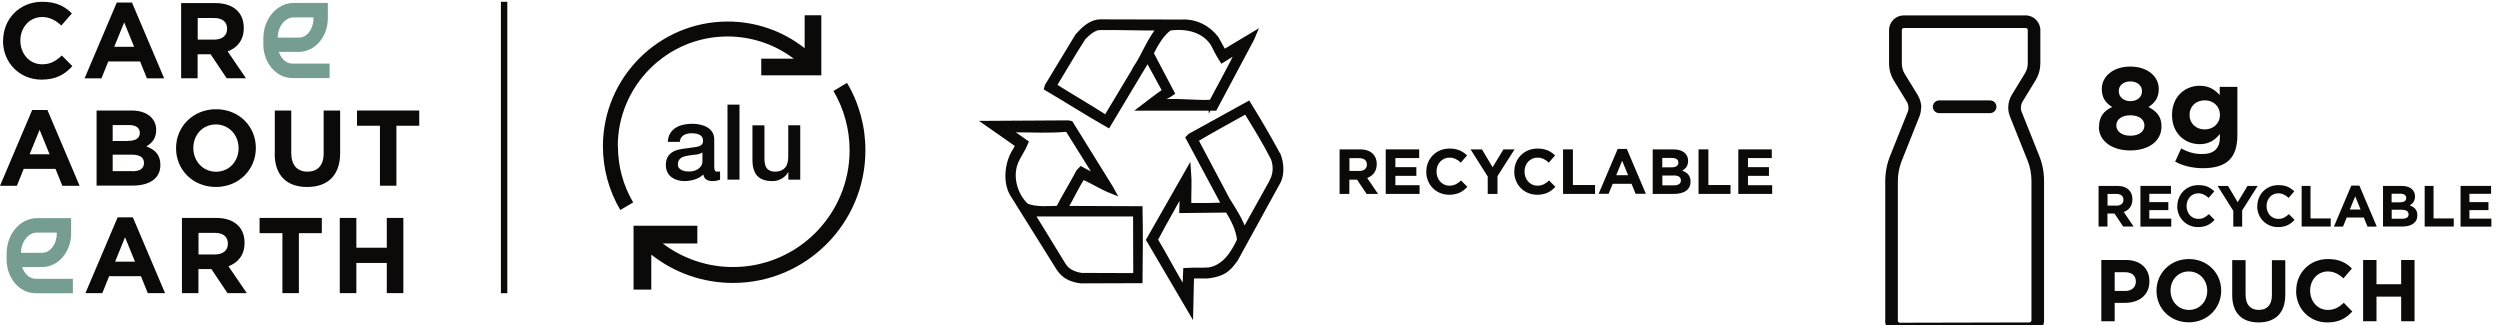 <svg width="269" height="35" viewBox="0 0 269 35" fill="none" xmlns="http://www.w3.org/2000/svg">
<path d="M29.88 4.047H32.158C33.029 4.047 33.732 3.123 33.732 1.977V1.872H31.602C30.668 1.872 29.901 2.839 29.88 4.047ZM35.453 8.398H31.455C29.733 8.398 28.337 6.78 28.337 4.783V4.11C28.337 2.019 29.807 0.317 31.602 0.317H35.275V1.967C35.275 3.963 33.879 5.582 32.158 5.582H30.006C30.248 6.328 30.804 6.843 31.465 6.843H35.464V8.387L35.453 8.398Z" fill="#769D91"/>
<path d="M2.257 27.201H4.535C5.406 27.201 6.109 26.276 6.109 25.131V25.026H3.979C3.044 25.026 2.278 25.993 2.257 27.201ZM7.83 31.552H3.832C2.11 31.552 0.714 29.933 0.714 27.937V27.264C0.714 25.173 2.184 23.471 3.979 23.471H7.652V25.12C7.652 27.117 6.256 28.735 4.535 28.735H2.383C2.625 29.471 3.181 29.996 3.842 29.996H7.841V31.541L7.83 31.552Z" fill="#769D91"/>
<path d="M0.335 4.396V4.375C0.335 2.074 2.067 0.193 4.544 0.193C6.076 0.193 6.979 0.697 7.734 1.443L6.601 2.746C5.981 2.179 5.341 1.832 4.533 1.832C3.169 1.832 2.192 2.967 2.192 4.354V4.375C2.192 5.762 3.148 6.918 4.533 6.918C5.457 6.918 6.023 6.55 6.653 5.972L7.787 7.118C6.958 8.011 6.034 8.568 4.47 8.568C2.088 8.568 0.324 6.729 0.324 4.407" fill="#0B0A09"/>
<path d="M14.432 5.036L13.362 2.409L12.291 5.036H14.443H14.432ZM12.564 0.275H14.201L17.665 8.43H15.807L15.073 6.612H11.651L10.916 8.43H9.101L12.564 0.275Z" fill="#0B0A09"/>
<path d="M23.069 4.262C23.93 4.262 24.434 3.799 24.434 3.116V3.095C24.434 2.328 23.898 1.939 23.038 1.939H21.274V4.262H23.08H23.069ZM19.49 0.332H23.185C24.213 0.332 25.011 0.626 25.536 1.151C25.987 1.603 26.229 2.234 26.229 3.001V3.022C26.229 4.325 25.525 5.144 24.497 5.533L26.47 8.423H24.392L22.66 5.838H21.264V8.423H19.49V0.332Z" fill="#0B0A09"/>
<path d="M5.332 16.596L4.261 13.969L3.191 16.596H5.342H5.332ZM3.464 11.835H5.101L8.565 19.99H6.707L5.972 18.172H2.55L1.816 19.99H0L3.464 11.835Z" fill="#0B0A09"/>
<path d="M14.233 18.427C15.021 18.427 15.493 18.153 15.493 17.544V17.523C15.493 16.977 15.084 16.64 14.181 16.64H12.124V18.416H14.233V18.427ZM13.761 15.159C14.548 15.159 15.042 14.906 15.042 14.307V14.286C15.042 13.75 14.622 13.456 13.877 13.456H12.124V15.169H13.761V15.159ZM10.392 11.89H14.139C15.063 11.89 15.787 12.143 16.249 12.605C16.616 12.973 16.805 13.425 16.805 13.982V14.003C16.805 14.917 16.322 15.421 15.745 15.747C16.679 16.104 17.256 16.651 17.256 17.733V17.754C17.256 19.236 16.06 19.971 14.233 19.971H10.392V11.88V11.89Z" fill="#0B0A09"/>
<path d="M25.672 15.955V15.934C25.672 14.547 24.654 13.391 23.226 13.391C21.799 13.391 20.802 14.526 20.802 15.913V15.934C20.802 17.321 21.82 18.477 23.247 18.477C24.674 18.477 25.672 17.342 25.672 15.955ZM18.944 15.955V15.934C18.944 13.633 20.76 11.752 23.247 11.752C25.735 11.752 27.529 13.612 27.529 15.913V15.934C27.529 18.236 25.714 20.117 23.226 20.117C20.739 20.117 18.944 18.257 18.944 15.955Z" fill="#0B0A09"/>
<path d="M29.567 16.514V11.891H31.34V16.472C31.34 17.786 32.002 18.469 33.083 18.469C34.164 18.469 34.825 17.807 34.825 16.525V11.891H36.599V16.462C36.599 18.91 35.224 20.119 33.051 20.119C30.879 20.119 29.556 18.91 29.556 16.525" fill="#0B0A09"/>
<path d="M40.882 13.53H38.415V11.891H45.111V13.53H42.655V19.982H40.882V13.53Z" fill="#0B0A09"/>
<path d="M14.526 28.155L13.455 25.527L12.385 28.155H14.536H14.526ZM12.658 23.384H14.295L17.758 31.538H15.901L15.166 29.72H11.744L11.01 31.538H9.194L12.658 23.384Z" fill="#0B0A09"/>
<path d="M23.155 27.379C24.016 27.379 24.52 26.916 24.52 26.233V26.212C24.52 25.445 23.984 25.056 23.124 25.056H21.36V27.379H23.166H23.155ZM19.576 23.449H23.271C24.299 23.449 25.097 23.743 25.622 24.268C26.073 24.72 26.314 25.351 26.314 26.118V26.139C26.314 27.442 25.611 28.262 24.583 28.65L26.556 31.54H24.478L22.746 28.955H21.35V31.54H19.576V23.449Z" fill="#0B0A09"/>
<path d="M30.387 25.088H27.931V23.449H34.627V25.088H32.16V31.54H30.387V25.088Z" fill="#0B0A09"/>
<path d="M36.559 23.449H38.343V26.654H41.618V23.449H43.402V31.54H41.618V28.293H38.343V31.54H36.559V23.449Z" fill="#0B0A09"/>
<path d="M54.242 31.55V0.193" stroke="#0B0A09" stroke-width="0.69" stroke-miterlimit="10"/>
<path d="M144.15 16.073H146.334C146.942 16.073 147.415 16.241 147.73 16.556C147.992 16.819 148.139 17.197 148.139 17.649C148.139 18.437 147.719 18.921 147.11 19.152L148.276 20.865H147.047L146.019 19.33H145.189V20.865H144.14V16.073H144.15ZM146.271 18.395C146.785 18.395 147.079 18.122 147.079 17.712C147.079 17.25 146.764 17.018 146.25 17.018H145.2V18.395H146.271Z" fill="#0B0A09"/>
<path d="M149.093 16.073H152.704V17.008H150.143V17.985H152.4V18.921H150.143V19.929H152.746V20.865H149.104V16.073H149.093Z" fill="#0B0A09"/>
<path d="M153.467 18.475C153.467 17.099 154.496 15.985 155.965 15.985C156.868 15.985 157.403 16.29 157.855 16.721L157.183 17.498C156.815 17.162 156.438 16.962 155.955 16.962C155.146 16.962 154.569 17.635 154.569 18.454C154.569 19.285 155.136 19.978 155.955 19.978C156.5 19.978 156.836 19.757 157.214 19.421L157.886 20.104C157.393 20.63 156.847 20.955 155.923 20.955C154.517 20.955 153.467 19.863 153.467 18.486V18.475Z" fill="#0B0A09"/>
<path d="M160.069 18.973L158.232 16.073H159.46L160.604 17.996L161.77 16.073H162.966L161.129 18.952V20.865H160.079V18.973H160.069Z" fill="#0B0A09"/>
<path d="M162.936 18.475C162.936 17.099 163.965 15.985 165.434 15.985C166.337 15.985 166.872 16.29 167.324 16.721L166.652 17.498C166.285 17.162 165.907 16.962 165.424 16.962C164.616 16.962 164.038 17.635 164.038 18.454C164.038 19.285 164.605 19.978 165.424 19.978C165.97 19.978 166.306 19.757 166.684 19.421L167.355 20.104C166.862 20.63 166.316 20.955 165.392 20.955C163.986 20.955 162.936 19.863 162.936 18.486V18.475Z" fill="#0B0A09"/>
<path d="M168.195 16.073H169.244V19.908H171.627V20.865H168.184V16.073H168.195Z" fill="#0B0A09"/>
<path d="M174.072 16.028H175.048L177.095 20.852H175.993L175.552 19.78H173.526L173.085 20.852H172.014L174.061 16.028H174.072ZM175.184 18.855L174.544 17.3L173.904 18.855H175.174H175.184Z" fill="#0B0A09"/>
<path d="M177.841 16.073H180.066C180.612 16.073 181.042 16.22 181.315 16.493C181.536 16.714 181.641 16.977 181.641 17.313C181.641 17.87 181.357 18.164 181.011 18.364C181.567 18.574 181.903 18.899 181.903 19.541C181.903 20.434 181.189 20.865 180.108 20.865H177.83V16.073H177.841ZM180.591 17.491C180.591 17.176 180.349 16.997 179.898 16.997H178.859V18.006H179.835C180.297 18.006 180.591 17.859 180.591 17.502V17.491ZM180.087 18.889H178.869V19.94H180.118C180.58 19.94 180.864 19.772 180.864 19.414C180.864 19.078 180.622 18.878 180.087 18.878V18.889Z" fill="#0B0A09"/>
<path d="M182.772 16.073H183.822V19.908H186.205V20.865H182.762V16.073H182.772Z" fill="#0B0A09"/>
<path d="M187.033 16.073H190.644V17.008H188.082V17.985H190.339V18.921H188.082V19.929H190.686V20.865H187.043V16.073H187.033Z" fill="#0B0A09"/>
<path d="M130.356 11.036C128.352 11.11 126.525 10.795 124.3 11.036C124.846 10.585 125.507 10.416 126.074 9.996L123.828 5.73C124.332 4.752 124.919 3.659 125.833 2.997C127.743 2.735 129.559 3.197 130.545 4.7C130.829 5.278 131.154 5.898 131.511 6.455L133.369 5.299C132.455 7.201 131.343 9.166 130.356 11.047M122.222 7.358L119.063 12.623H118.895C117.079 11.457 115.242 10.406 113.448 9.271L113.469 9.082C114.508 7.39 115.473 5.688 116.554 4.027C117.027 3.554 117.572 3.05 118.202 2.945C120.417 2.903 122.642 3.008 124.825 2.987C123.712 4.279 123.177 5.898 122.212 7.348M131.679 5.646L130.85 4.153C129.999 3.029 128.656 2.304 127.103 2.398L118.381 2.377C117.363 2.398 116.544 3.208 115.946 3.912L112.713 9.25L112.65 9.481C114.865 10.784 116.985 12.14 119.231 13.422L123.45 6.381H123.524L125.266 9.586L125.297 9.849C124.3 10.532 123.828 10.931 122.925 11.614H130.692L134.67 4.153L134.838 3.754L131.679 5.646Z" fill="#0B0A09"/>
<path d="M130.356 11.036C128.352 11.11 126.525 10.795 124.3 11.036C124.846 10.585 125.507 10.416 126.074 9.996L123.828 5.73C124.332 4.752 124.919 3.659 125.833 2.997C127.743 2.735 129.559 3.197 130.545 4.7C130.829 5.278 131.154 5.898 131.511 6.455L133.369 5.299C132.455 7.201 131.343 9.166 130.356 11.047V11.036ZM122.222 7.358L119.063 12.623H118.895C117.079 11.457 115.242 10.406 113.448 9.271L113.469 9.082C114.508 7.39 115.473 5.688 116.554 4.027C117.027 3.554 117.572 3.05 118.202 2.945C120.417 2.903 122.642 3.008 124.825 2.987C123.712 4.279 123.177 5.898 122.212 7.348L122.222 7.358ZM131.679 5.646L130.85 4.153C129.999 3.029 128.656 2.304 127.103 2.398L118.381 2.377C117.363 2.398 116.544 3.208 115.946 3.912L112.713 9.25L112.65 9.481C114.865 10.784 116.985 12.14 119.231 13.422L123.45 6.381H123.524L125.266 9.586L125.297 9.849C124.3 10.532 123.828 10.931 122.925 11.614H130.692L134.67 4.153L134.838 3.754L131.679 5.646Z" stroke="#0B0A09" stroke-width="0.59" stroke-miterlimit="10"/>
<path d="M136.958 19.403L133.872 24.951C133.452 23.711 132.77 22.66 132.056 21.525L128.614 15.031C130.356 13.991 132.245 12.972 134.082 11.942C135.121 13.633 136.129 15.252 137.021 17.007C137.325 17.784 137.304 18.667 136.947 19.392M130.104 29.07C129.327 29.123 128.593 29.07 127.606 29.123L127.512 31.372C126.336 29.554 125.381 27.599 124.279 25.792C125.245 23.942 126.263 22.219 127.249 20.411L127.186 22.629L132.098 22.576C132.686 23.511 133.305 24.688 133.4 25.844C132.718 27.273 131.794 28.776 130.104 29.07ZM137.493 16.681C136.454 14.758 135.425 13.003 134.313 11.206L128.078 14.642L127.889 14.832L131.689 21.925V22.093C130.398 22.145 129.149 22.156 127.889 22.135C127.868 20.874 127.963 19.539 127.868 18.383L123.639 25.802L128.099 33.4L128.183 29.669H129.884C131.92 29.47 132.361 28.598 132.896 27.925L137.535 19.487C137.934 18.667 137.839 17.522 137.514 16.691" fill="#0B0A09"/>
<path d="M136.958 19.403L133.872 24.951C133.452 23.711 132.77 22.66 132.056 21.525L128.614 15.031C130.356 13.991 132.245 12.972 134.082 11.942C135.121 13.633 136.129 15.252 137.021 17.007C137.325 17.784 137.304 18.667 136.947 19.392L136.958 19.403ZM130.104 29.07C129.327 29.123 128.593 29.07 127.606 29.123L127.512 31.372C126.336 29.554 125.381 27.599 124.279 25.792C125.245 23.942 126.263 22.219 127.249 20.411L127.186 22.629L132.098 22.576C132.686 23.511 133.305 24.688 133.4 25.844C132.718 27.273 131.794 28.776 130.104 29.07ZM137.493 16.681C136.454 14.758 135.425 13.003 134.313 11.206L128.078 14.642L127.889 14.832L131.689 21.925V22.093C130.398 22.145 129.149 22.156 127.889 22.135C127.868 20.874 127.963 19.539 127.868 18.383L123.639 25.802L128.099 33.4L128.183 29.669H129.884C131.92 29.47 132.361 28.598 132.896 27.925L137.535 19.487C137.934 18.667 137.839 17.522 137.514 16.691L137.493 16.681Z" stroke="#0B0A09" stroke-width="0.59" stroke-miterlimit="10"/>
<path d="M116.366 29.66C115.6 29.544 114.802 29.239 114.382 28.504L111.003 22.997H122.212L122.233 29.681L116.355 29.66H116.366ZM109.229 17.491C109.565 16.734 110.069 16.041 110.352 15.337L108.368 13.939C111.58 13.939 112.734 14.065 114.876 13.876L118.171 19.151C117.563 18.847 116.912 18.552 116.334 18.227L116.083 18.489C115.4 19.782 114.592 21.085 113.889 22.441C112.839 22.462 111.454 22.598 110.436 22.178C109.344 21.201 108.589 19.246 109.239 17.491M122.642 22.483L114.55 22.451C115.327 21.158 115.789 20.055 116.502 18.994C117.573 19.477 118.581 20.129 119.672 20.559L119.462 20.181L115.19 13.298L114.939 13.246L106.269 13.298L109.575 15.61L109.271 16.177C108.452 17.386 108.148 19.435 108.924 20.822L113.92 28.819C114.477 29.723 115.337 30.08 116.314 30.196L122.642 30.175C122.663 27.453 122.705 25.194 122.642 22.493" fill="#0B0A09"/>
<path d="M116.366 29.66C115.6 29.544 114.802 29.239 114.382 28.504L111.003 22.997H122.212L122.233 29.681L116.355 29.66H116.366ZM109.229 17.491C109.565 16.734 110.069 16.041 110.352 15.337L108.368 13.939C111.58 13.939 112.734 14.065 114.876 13.876L118.171 19.151C117.563 18.847 116.912 18.552 116.334 18.227L116.083 18.489C115.4 19.782 114.592 21.085 113.889 22.441C112.839 22.462 111.454 22.598 110.436 22.178C109.344 21.201 108.589 19.246 109.239 17.491H109.229ZM122.642 22.483L114.55 22.451C115.327 21.158 115.789 20.055 116.502 18.994C117.573 19.477 118.581 20.129 119.672 20.559L119.462 20.181L115.19 13.298L114.939 13.246L106.269 13.298L109.575 15.61L109.271 16.177C108.452 17.386 108.148 19.435 108.924 20.822L113.92 28.819C114.477 29.723 115.337 30.08 116.314 30.196L122.642 30.175C122.663 27.453 122.705 25.194 122.642 22.493V22.483Z" stroke="#0B0A09" stroke-width="0.59" stroke-miterlimit="10"/>
<path d="M206.705 11.607C206.705 11.944 206.642 12.28 206.505 12.595L204.627 17.303C204.354 17.986 204.207 18.742 204.207 19.499V34.495C204.207 34.621 204.312 34.726 204.427 34.726L218.355 34.694C218.481 34.694 218.586 34.589 218.586 34.463V19.468C218.586 18.711 218.45 17.975 218.166 17.271L216.277 12.553C215.973 11.817 216.035 10.935 216.466 10.21L217.893 7.877C218.082 7.561 218.187 7.194 218.187 6.836V3.232C218.187 3.106 218.082 3.011 217.967 3.011H204.857C204.732 3.011 204.637 3.116 204.637 3.232V6.868C204.637 7.225 204.742 7.582 204.931 7.919L206.348 10.231C206.6 10.651 206.736 11.134 206.736 11.607M202.853 34.495V19.499C202.853 18.564 203.031 17.639 203.367 16.798L205.256 12.08C205.414 11.712 205.372 11.281 205.172 10.945L203.755 8.633C203.43 8.087 203.262 7.477 203.262 6.878V3.243C203.262 2.36 203.976 1.656 204.847 1.656H217.956C218.827 1.656 219.541 2.37 219.541 3.243V6.847C219.541 7.446 219.373 8.055 219.058 8.591L217.631 10.924C217.431 11.26 217.389 11.691 217.536 12.049L219.426 16.777C219.772 17.639 219.94 18.543 219.94 19.478V34.474C219.94 35.356 219.226 36.071 218.355 36.071L204.427 36.102C203.556 36.102 202.842 35.388 202.842 34.505" fill="#0B0A09"/>
<path d="M207.973 11.488C207.973 11.11 208.278 10.805 208.655 10.805H214.134C214.512 10.805 214.816 11.11 214.816 11.488C214.816 11.867 214.512 12.171 214.134 12.171H208.655C208.278 12.171 207.973 11.867 207.973 11.488Z" fill="#0B0A09"/>
<path d="M225.859 13.656V13.635C225.859 12.573 226.342 11.943 227.266 11.512C226.594 11.102 226.153 10.535 226.153 9.589V9.568C226.153 8.223 227.371 7.162 229.218 7.162C231.065 7.162 232.283 8.212 232.283 9.568V9.589C232.283 10.535 231.842 11.092 231.17 11.512C232.052 11.975 232.577 12.542 232.577 13.582V13.603C232.577 15.232 231.139 16.188 229.208 16.188C227.276 16.188 225.838 15.19 225.838 13.656H225.859ZM230.74 13.509V13.488C230.74 12.815 230.1 12.405 229.229 12.405C228.357 12.405 227.717 12.805 227.717 13.488V13.509C227.717 14.108 228.273 14.602 229.229 14.602C230.184 14.602 230.74 14.129 230.74 13.509ZM230.478 9.81V9.789C230.478 9.253 230.016 8.759 229.229 8.759C228.441 8.759 227.98 9.232 227.98 9.778V9.799C227.98 10.409 228.462 10.882 229.229 10.882C229.995 10.882 230.478 10.43 230.478 9.82V9.81Z" fill="#0B0A09"/>
<path d="M234.046 17.393L234.697 15.964C235.379 16.353 236.072 16.574 236.953 16.574C238.255 16.574 238.863 15.943 238.863 14.745V14.42C238.307 15.092 237.688 15.512 236.68 15.512C235.116 15.512 233.71 14.367 233.71 12.381V12.36C233.71 10.353 235.148 9.229 236.68 9.229C237.719 9.229 238.328 9.67 238.842 10.227V9.344H240.742V14.546C240.742 15.754 240.459 16.626 239.892 17.194C239.273 17.824 238.307 18.098 237.006 18.098C235.925 18.098 234.896 17.845 234.046 17.393ZM238.863 12.37V12.35C238.863 11.435 238.15 10.794 237.226 10.794C236.302 10.794 235.599 11.435 235.599 12.35V12.37C235.599 13.295 236.302 13.926 237.226 13.926C238.15 13.926 238.863 13.285 238.863 12.37Z" fill="#0B0A09"/>
<path d="M225.828 20.004H227.812C228.368 20.004 228.798 20.161 229.082 20.445C229.323 20.687 229.449 21.034 229.449 21.443C229.449 22.158 229.071 22.61 228.515 22.809L229.575 24.375H228.452L227.518 22.977H226.762V24.375H225.807V19.993L225.828 20.004ZM227.749 22.126C228.211 22.126 228.483 21.874 228.483 21.506C228.483 21.086 228.2 20.865 227.728 20.865H226.772V22.126H227.738H227.749Z" fill="#0B0A09"/>
<path d="M230.31 20.003H233.596V20.854H231.265V21.747H233.312V22.609H231.265V23.523H233.627V24.385H230.31V20.003Z" fill="#0B0A09"/>
<path d="M234.278 22.197C234.278 20.936 235.212 19.917 236.545 19.917C237.364 19.917 237.857 20.19 238.256 20.59L237.647 21.294C237.311 20.989 236.965 20.8 236.534 20.8C235.8 20.8 235.275 21.409 235.275 22.166C235.275 22.933 235.789 23.553 236.534 23.553C237.028 23.553 237.332 23.353 237.679 23.038L238.288 23.658C237.836 24.141 237.343 24.436 236.503 24.436C235.222 24.436 234.267 23.437 234.267 22.187L234.278 22.197Z" fill="#0B0A09"/>
<path d="M240.281 22.651L238.612 20.003H239.735L240.774 21.758L241.834 20.003H242.926L241.257 22.64V24.385H240.302V22.662L240.281 22.651Z" fill="#0B0A09"/>
<path d="M242.885 22.197C242.885 20.936 243.819 19.917 245.152 19.917C245.971 19.917 246.464 20.19 246.863 20.59L246.254 21.294C245.918 20.989 245.572 20.8 245.141 20.8C244.407 20.8 243.882 21.409 243.882 22.166C243.882 22.933 244.396 23.553 245.141 23.553C245.635 23.553 245.939 23.353 246.286 23.038L246.894 23.658C246.443 24.141 245.95 24.436 245.11 24.436C243.829 24.436 242.874 23.437 242.874 22.187L242.885 22.197Z" fill="#0B0A09"/>
<path d="M247.657 20.004H248.612V23.503H250.785V24.375H247.657V19.993V20.004Z" fill="#0B0A09"/>
<path d="M252.989 19.969H253.871L255.74 24.382H254.742L254.344 23.405H252.506L252.108 24.382H251.131L253 19.969H252.989ZM253.997 22.543L253.42 21.125L252.842 22.543H253.997Z" fill="#0B0A09"/>
<path d="M256.412 20.004H258.428C258.921 20.004 259.32 20.14 259.561 20.392C259.761 20.592 259.855 20.834 259.855 21.139C259.855 21.643 259.593 21.916 259.288 22.095C259.792 22.284 260.107 22.578 260.107 23.167C260.107 23.976 259.456 24.375 258.48 24.375H256.412V19.993V20.004ZM258.91 21.296C258.91 21.012 258.69 20.844 258.281 20.844H257.336V21.769H258.218C258.638 21.769 258.91 21.633 258.91 21.307V21.296ZM258.449 22.568H257.346V23.535H258.48C258.9 23.535 259.162 23.387 259.162 23.062C259.162 22.757 258.942 22.578 258.459 22.578L258.449 22.568Z" fill="#0B0A09"/>
<path d="M260.895 20.004H261.85V23.503H264.023V24.375H260.895V19.993V20.004Z" fill="#0B0A09"/>
<path d="M264.755 20.003H268.041V20.854H265.711V21.747H267.758V22.609H265.711V23.523H268.073V24.385H264.755V20.003Z" fill="#0B0A09"/>
<path d="M226.091 27.977H228.768C230.332 27.977 231.277 28.912 231.277 30.257V30.278C231.277 31.802 230.101 32.59 228.632 32.59H227.54V34.565H226.102V27.977H226.091ZM228.674 31.308C229.398 31.308 229.818 30.877 229.818 30.309V30.288C229.818 29.637 229.366 29.29 228.653 29.29H227.54V31.308H228.684H228.674Z" fill="#0B0A09"/>
<path d="M232.04 31.299V31.278C232.04 29.407 233.509 27.873 235.525 27.873C237.54 27.873 238.999 29.386 238.999 31.257V31.278C238.999 33.148 237.529 34.682 235.514 34.682C233.499 34.682 232.04 33.169 232.04 31.299ZM237.498 31.299V31.278C237.498 30.143 236.679 29.208 235.514 29.208C234.349 29.208 233.551 30.132 233.551 31.257V31.278C233.551 32.402 234.37 33.348 235.535 33.348C236.7 33.348 237.498 32.423 237.498 31.299Z" fill="#0B0A09"/>
<path d="M240.186 31.749V27.987H241.624V31.718C241.624 32.79 242.16 33.347 243.041 33.347C243.923 33.347 244.458 32.811 244.458 31.77V27.998H245.897V31.718C245.897 33.714 244.784 34.692 243.02 34.692C241.257 34.692 240.186 33.704 240.186 31.76V31.749Z" fill="#0B0A09"/>
<path d="M247.071 31.299V31.278C247.071 29.407 248.478 27.873 250.483 27.873C251.721 27.873 252.456 28.283 253.065 28.892L252.152 29.954C251.648 29.491 251.133 29.208 250.472 29.208C249.37 29.208 248.572 30.132 248.572 31.257V31.278C248.572 32.402 249.349 33.348 250.472 33.348C251.217 33.348 251.679 33.043 252.194 32.581L253.107 33.516C252.435 34.241 251.69 34.693 250.42 34.693C248.488 34.693 247.061 33.201 247.061 31.309L247.071 31.299Z" fill="#0B0A09"/>
<path d="M254.271 27.977H255.71V30.583H258.365V27.977H259.804V34.565H258.365V31.917H255.71V34.565H254.271V27.977Z" fill="#0B0A09"/>
<path d="M66.47 15.747C66.47 9.232 71.771 3.925 78.278 3.925C80.871 3.925 83.358 4.766 85.405 6.31H81.91V8.107H88.375V1.645H86.58V5.186C84.219 3.326 81.332 2.317 78.299 2.317C70.9 2.317 64.875 8.338 64.875 15.747C64.875 18.164 65.526 20.528 66.743 22.598L68.129 21.779C67.048 19.95 66.491 17.869 66.491 15.747" fill="#0B0A09"/>
<path d="M91.144 8.914L89.675 9.786C90.819 11.709 91.417 13.926 91.417 16.175C91.417 23.1 85.791 28.732 78.875 28.732C76.125 28.732 73.48 27.839 71.318 26.2H75.033V24.287H68.169V31.16H70.079V27.398C72.588 29.373 75.652 30.445 78.875 30.445C86.725 30.445 93.117 24.046 93.117 16.185C93.128 13.632 92.446 11.12 91.144 8.924" fill="#0B0A09"/>
<path d="M76.862 18.026C76.862 18.183 76.883 18.299 76.925 18.362C76.967 18.425 77.051 18.467 77.167 18.467H77.303C77.356 18.467 77.418 18.467 77.481 18.446V19.339C77.481 19.339 77.376 19.371 77.303 19.392C77.23 19.413 77.156 19.423 77.083 19.444C77.009 19.455 76.936 19.476 76.852 19.476C76.778 19.476 76.715 19.486 76.663 19.486C76.4 19.486 76.18 19.434 76.012 19.329C75.833 19.224 75.728 19.034 75.676 18.772C75.424 19.024 75.109 19.203 74.731 19.318C74.353 19.434 73.996 19.486 73.65 19.486C73.388 19.486 73.136 19.455 72.894 19.381C72.653 19.308 72.443 19.203 72.254 19.066C72.065 18.929 71.918 18.751 71.813 18.53C71.708 18.309 71.645 18.068 71.645 17.773C71.645 17.416 71.708 17.122 71.844 16.891C71.981 16.66 72.149 16.491 72.369 16.355C72.579 16.229 72.821 16.134 73.094 16.082C73.356 16.029 73.629 15.976 73.902 15.956C74.133 15.913 74.353 15.882 74.563 15.861C74.773 15.84 74.962 15.808 75.12 15.766C75.277 15.724 75.413 15.651 75.508 15.556C75.603 15.462 75.644 15.325 75.644 15.136C75.644 14.968 75.603 14.831 75.529 14.726C75.445 14.621 75.35 14.537 75.235 14.484C75.12 14.432 74.994 14.39 74.847 14.369C74.7 14.348 74.563 14.337 74.437 14.337C74.08 14.337 73.776 14.411 73.545 14.558C73.314 14.705 73.178 14.947 73.146 15.262H71.855C71.876 14.884 71.97 14.568 72.128 14.327C72.285 14.075 72.485 13.875 72.737 13.728C72.978 13.581 73.262 13.476 73.566 13.412C73.87 13.349 74.185 13.318 74.511 13.318C74.794 13.318 75.078 13.349 75.361 13.412C75.644 13.476 75.886 13.57 76.117 13.707C76.348 13.843 76.516 14.022 76.652 14.232C76.789 14.442 76.852 14.705 76.852 15.02V18.026H76.862ZM75.571 16.407C75.371 16.533 75.13 16.617 74.847 16.639C74.563 16.67 74.28 16.702 73.986 16.754C73.849 16.775 73.724 16.807 73.587 16.849C73.461 16.891 73.346 16.943 73.251 17.017C73.157 17.09 73.073 17.185 73.02 17.301C72.968 17.416 72.936 17.563 72.936 17.721C72.936 17.868 72.978 17.984 73.062 18.078C73.146 18.173 73.241 18.257 73.367 18.309C73.482 18.362 73.608 18.404 73.755 18.425C73.902 18.446 74.017 18.456 74.133 18.456C74.28 18.456 74.427 18.436 74.595 18.404C74.763 18.362 74.92 18.299 75.067 18.215C75.214 18.12 75.34 18.005 75.434 17.868C75.529 17.731 75.582 17.553 75.582 17.353V16.397L75.571 16.407Z" fill="#0B0A09"/>
<path d="M78.278 11.258H79.569V19.328H78.278V11.258Z" fill="#0B0A09"/>
<path d="M86.097 19.33H84.826V18.521H84.805C84.648 18.815 84.417 19.046 84.102 19.225C83.787 19.403 83.472 19.487 83.147 19.487C82.38 19.487 81.824 19.298 81.478 18.92C81.131 18.542 80.963 17.964 80.963 17.197V13.487H82.254V17.07C82.254 17.585 82.349 17.943 82.549 18.153C82.748 18.363 83.021 18.468 83.378 18.468C83.651 18.468 83.871 18.426 84.06 18.342C84.239 18.258 84.385 18.153 84.501 18.006C84.616 17.869 84.69 17.701 84.742 17.501C84.795 17.302 84.816 17.091 84.816 16.871V13.477H86.107V19.319L86.097 19.33Z" fill="#0B0A09"/>
</svg>
